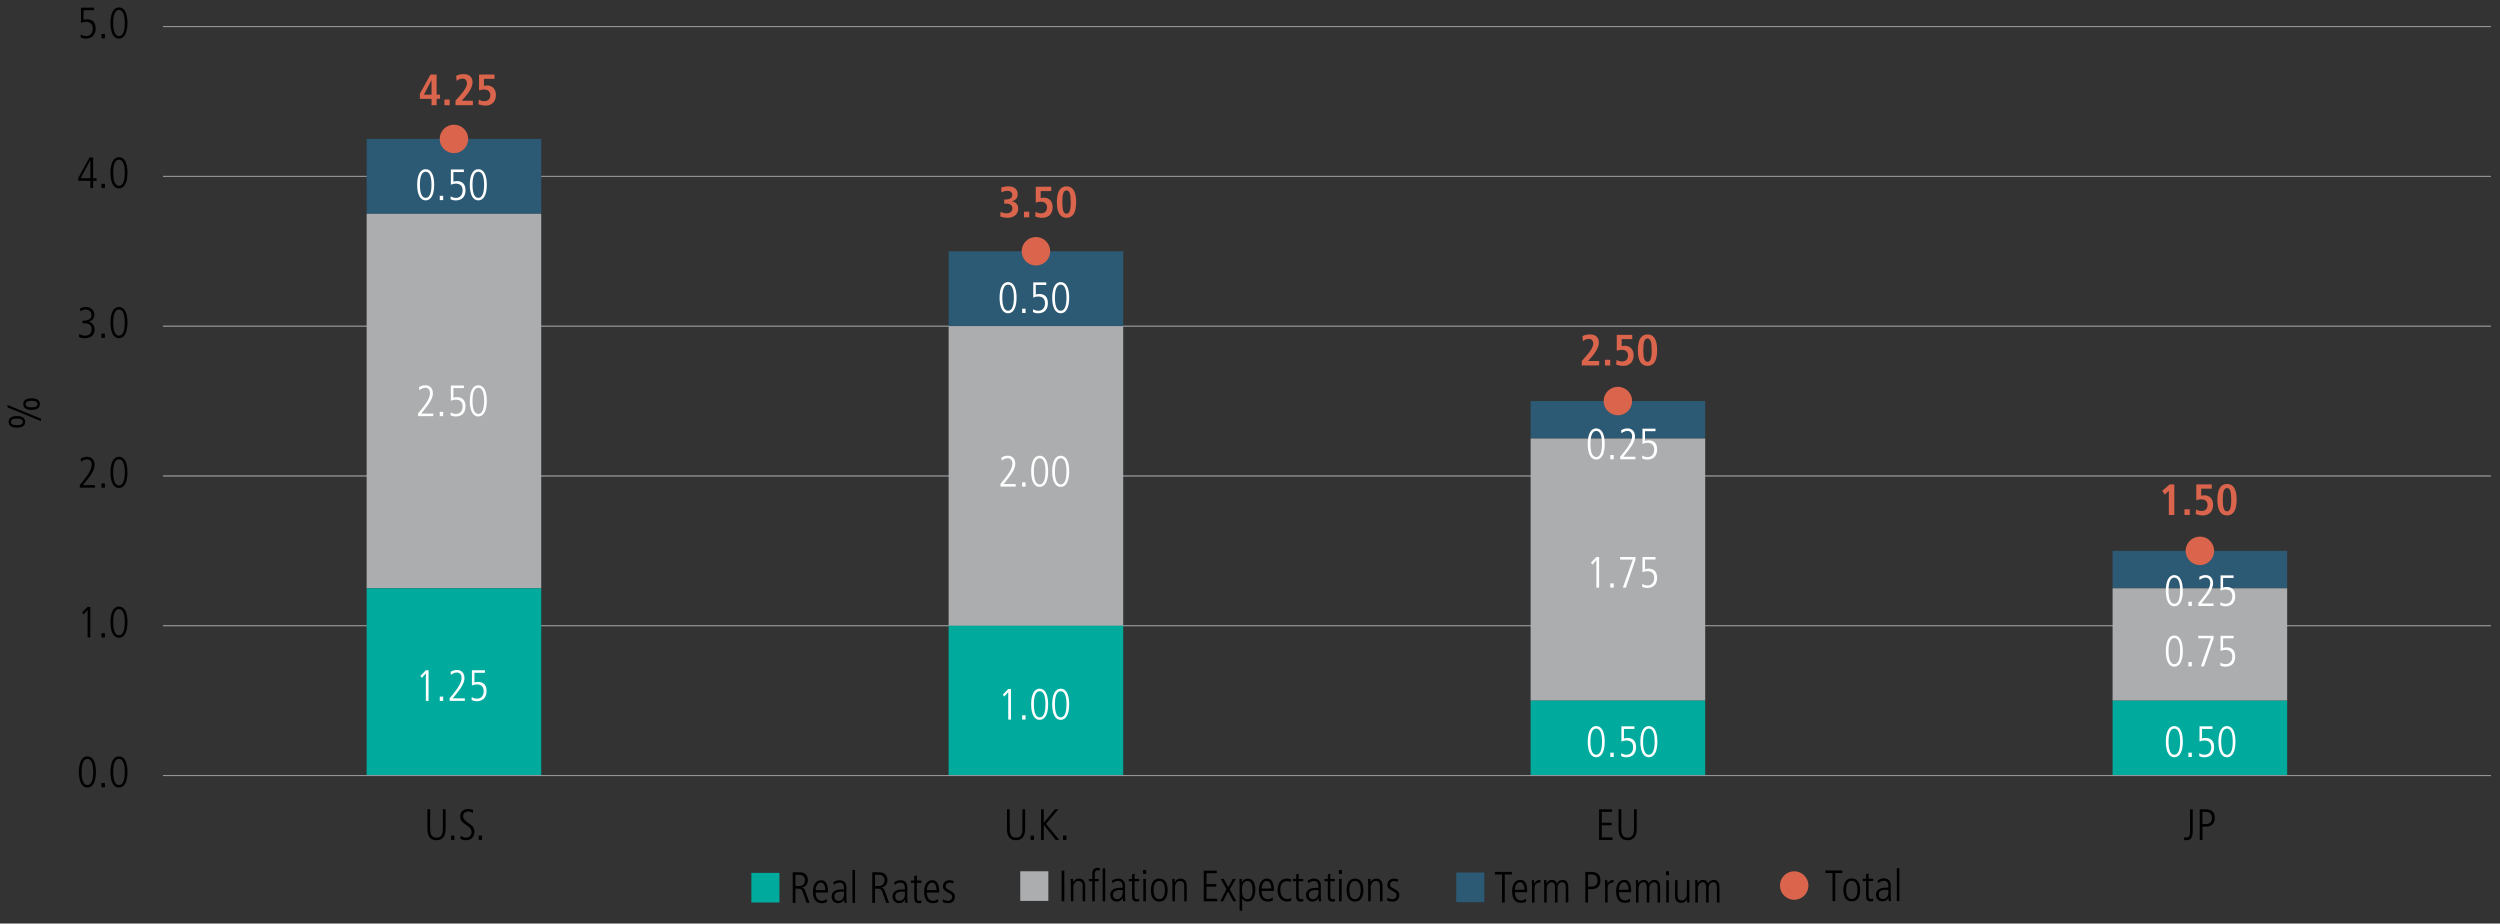 <?xml version="1.0" encoding="utf-8"?>
<!-- Generator: Adobe Illustrator 27.8.0, SVG Export Plug-In . SVG Version: 6.00 Build 0)  -->
<svg version="1.1" id="_x32_" xmlns="http://www.w3.org/2000/svg" xmlns:xlink="http://www.w3.org/1999/xlink" x="0px" y="0px"
	 viewBox="0 0 1140 421.12" style="enable-background:new 0 0 1140 421.12;" xml:space="preserve">
<rect x="0" y="0" width="1140" height="421.12" fill="#333333" stroke="none"/>
<style type="text/css">
	.st0{fill:none;stroke:#808080;stroke-width:0.25;stroke-miterlimit:10;}
	.st1{fill:none;stroke:#939598;stroke-width:0.5;stroke-miterlimit:10;}
	.st2{fill:none;}
	.st3{fill:#2C5973;}
	.st4{fill:#ACADAE;}
	.st5{fill:#00AB9D;}
	.st6{fill:#FFFFFF;}
	.st7{fill:#DA644C;}
</style>
<g>
	<line class="st0" x1="74.31" y1="285.34" x2="1135.84" y2="285.34"/>
	<line class="st0" x1="74.31" y1="217.04" x2="1135.84" y2="217.04"/>
	<line class="st0" x1="74.31" y1="148.73" x2="1135.84" y2="148.73"/>
	<line class="st1" x1="74.31" y1="285.34" x2="1135.84" y2="285.34"/>
	<line class="st1" x1="74.31" y1="217.04" x2="1135.84" y2="217.04"/>
	<line class="st1" x1="74.31" y1="148.73" x2="1135.84" y2="148.73"/>
	<line class="st0" x1="74.31" y1="80.43" x2="1135.84" y2="80.43"/>
	<line class="st1" x1="74.31" y1="80.43" x2="1135.84" y2="80.43"/>
	<g>
		<path d="M18.69,192.01l-15.28-6.26v-1.08l15.28,6.26V192.01z M7.71,195.03c-2.4,0-3.78-0.92-3.78-2.66c0-1.7,1.32-2.66,3.78-2.66
			s3.78,0.96,3.78,2.66C11.49,194.11,10.11,195.03,7.71,195.03z M7.71,190.87c-2,0-2.7,0.56-2.7,1.5c0,0.94,0.68,1.5,2.7,1.5
			c2.08,0,2.7-0.6,2.7-1.5C10.41,191.47,9.79,190.87,7.71,190.87z M14.39,186.93c-2.46,0-3.78-0.96-3.78-2.66
			c0-1.74,1.38-2.66,3.78-2.66c2.4,0,3.78,0.92,3.78,2.66C18.17,185.97,16.85,186.93,14.39,186.93z M14.39,182.76
			c-2.02,0-2.7,0.58-2.7,1.52c0,0.88,0.62,1.48,2.7,1.48c2.06,0,2.7-0.56,2.7-1.5C17.09,183.37,16.47,182.76,14.39,182.76z"/>
	</g>
	<line class="st0" x1="74.31" y1="353.65" x2="1135.84" y2="353.65"/>
	<g>
		<path d="M35.97,352.01c0-4.42,1.38-7.12,3.88-7.12c2.54,0,3.88,2.72,3.88,7.12s-1.38,7.12-3.88,7.12
			C37.35,359.14,35.97,356.42,35.97,352.01z M42.5,352.01c0-3.92-0.9-5.96-2.64-5.96c-1.68,0-2.64,1.98-2.64,5.96
			c0,3.94,0.96,5.96,2.64,5.96C41.56,357.98,42.5,355.96,42.5,352.01z"/>
		<path d="M46.27,359v-1.96h1.56V359H46.27z"/>
		<path d="M50.37,352.01c0-4.42,1.38-7.12,3.88-7.12c2.54,0,3.88,2.72,3.88,7.12s-1.38,7.12-3.88,7.12
			C51.75,359.14,50.37,356.42,50.37,352.01z M56.9,352.01c0-3.92-0.9-5.96-2.64-5.96c-1.68,0-2.64,1.98-2.64,5.96
			c0,3.94,0.96,5.96,2.64,5.96C55.96,357.98,56.9,355.96,56.9,352.01z"/>
	</g>
	<g>
		<path d="M39.94,290.69v-12.56l-1.8,2.08l-0.68-0.92l2.48-2.56h1.24v13.96H39.94z"/>
		<path d="M46.27,290.69v-1.96h1.56v1.96H46.27z"/>
		<path d="M50.37,283.71c0-4.42,1.38-7.12,3.88-7.12c2.54,0,3.88,2.72,3.88,7.12s-1.38,7.12-3.88,7.12
			C51.75,290.83,50.37,288.11,50.37,283.71z M56.9,283.71c0-3.92-0.9-5.96-2.64-5.96c-1.68,0-2.64,1.98-2.64,5.96
			c0,3.94,0.96,5.96,2.64,5.96C55.96,289.67,56.9,287.65,56.9,283.71z"/>
	</g>
	<g>
		<path d="M36.39,222.39v-1.22l2.16-2.68c1.98-2.46,3.26-4.76,3.26-6.54c0-1.6-0.76-2.5-2.18-2.5c-0.86,0-1.92,0.48-2.66,1.1
			l-0.18-1.38c0.96-0.62,1.92-0.88,2.94-0.88c2.1,0,3.4,1.5,3.4,3.66c0,1.76-0.86,3.72-3.58,7.1l-1.76,2.18h5.52v1.16H36.39z"/>
		<path d="M46.27,222.39v-1.96h1.56v1.96H46.27z"/>
		<path d="M50.37,215.4c0-4.42,1.38-7.12,3.88-7.12c2.54,0,3.88,2.72,3.88,7.12s-1.38,7.12-3.88,7.12
			C51.75,222.52,50.37,219.8,50.37,215.4z M56.9,215.4c0-3.92-0.9-5.96-2.64-5.96c-1.68,0-2.64,1.98-2.64,5.96
			c0,3.94,0.96,5.96,2.64,5.96C55.96,221.36,56.9,219.34,56.9,215.4z"/>
	</g>
	<g>
		<path d="M36.13,152.3c0.62,0.38,1.82,0.76,2.62,0.76c1.84,0,3.06-1.1,3.06-3c0-1.66-1.24-2.64-3.18-2.64h-1.06v-1.16
			c2.96,0,4.14-0.9,4.14-2.6c0-1.42-0.94-2.52-2.78-2.52c-0.78,0-1.56,0.28-2.3,0.82l-0.1-1.32c0.48-0.32,1.78-0.66,2.58-0.66
			c2.42,0,3.92,1.54,3.92,3.56c0,1.52-0.8,2.62-2.5,3.12v0.04c1.46,0.28,2.6,1.7,2.6,3.52c0,2.56-1.58,4-4.52,4
			c-0.98,0-1.76-0.14-2.58-0.56L36.13,152.3z"/>
		<path d="M46.27,154.08v-1.96h1.56v1.96H46.27z"/>
		<path d="M50.37,147.1c0-4.42,1.38-7.12,3.88-7.12c2.54,0,3.88,2.72,3.88,7.12s-1.38,7.12-3.88,7.12
			C51.75,154.22,50.37,151.5,50.37,147.1z M56.9,147.1c0-3.92-0.9-5.96-2.64-5.96c-1.68,0-2.64,1.98-2.64,5.96
			c0,3.94,0.96,5.96,2.64,5.96C55.96,153.06,56.9,151.04,56.9,147.1z"/>
	</g>
	<g>
		<path d="M41.22,85.77v-3.34h-5.54v-1.26l5.14-9.36h1.64v9.46h1.58v1.16h-1.58v3.34H41.22z M41.22,73.05h-0.04l-4.42,8.22h4.46
			V73.05z"/>
		<path d="M46.27,85.77v-1.96h1.56v1.96H46.27z"/>
		<path d="M50.37,78.79c0-4.42,1.38-7.12,3.88-7.12c2.54,0,3.88,2.72,3.88,7.12s-1.38,7.12-3.88,7.12
			C51.75,85.91,50.37,83.19,50.37,78.79z M56.9,78.79c0-3.92-0.9-5.96-2.64-5.96c-1.68,0-2.64,1.98-2.64,5.96
			c0,3.94,0.96,5.96,2.64,5.96C55.96,84.75,56.9,82.73,56.9,78.79z"/>
	</g>
	<g>
		<path d="M36.85,15.73c0.74,0.48,1.6,0.72,2.4,0.72c1.9,0,3.04-1.34,3.04-3.42c0-1.9-1.04-3.08-3.04-3.08
			c-0.82,0-1.44,0.12-2.32,0.5V3.5h5.94v1.16h-4.78v4.4c0.38-0.14,0.98-0.28,1.54-0.28c2.62,0,3.98,1.46,3.98,4.24
			c0,2.82-1.62,4.58-4.42,4.58c-0.86,0-1.48-0.12-2.4-0.54L36.85,15.73z"/>
		<path d="M46.27,17.47v-1.96h1.56v1.96H46.27z"/>
		<path d="M50.37,10.49c0-4.42,1.38-7.12,3.88-7.12c2.54,0,3.88,2.72,3.88,7.12s-1.38,7.12-3.88,7.12
			C51.75,17.61,50.37,14.89,50.37,10.49z M56.9,10.49c0-3.92-0.9-5.96-2.64-5.96c-1.68,0-2.64,1.98-2.64,5.96
			c0,3.94,0.96,5.96,2.64,5.96C55.96,16.45,56.9,14.43,56.9,10.49z"/>
	</g>
	<line class="st0" x1="74.31" y1="353.65" x2="1135.84" y2="353.65"/>
	<line class="st0" x1="74.31" y1="12.12" x2="1135.84" y2="12.12"/>
	<rect x="664.04" y="397.87" class="st3" width="12.8" height="13.51"/>
	<rect x="167.19" y="63.35" class="st3" width="79.61" height="34.15"/>
	<rect x="432.57" y="114.58" class="st3" width="79.61" height="34.15"/>
	<rect x="697.96" y="182.88" class="st3" width="79.61" height="17.08"/>
	<rect x="963.34" y="251.19" class="st3" width="79.61" height="17.08"/>
	<rect x="465.24" y="397.3" class="st4" width="12.8" height="13.51"/>
	<rect x="167.19" y="97.5" class="st4" width="79.61" height="170.76"/>
	<rect x="432.57" y="148.73" class="st4" width="79.61" height="136.61"/>
	<rect x="697.96" y="199.96" class="st4" width="79.61" height="119.54"/>
	<rect x="963.34" y="268.27" class="st4" width="79.61" height="51.23"/>
	<rect x="342.62" y="398.03" class="st5" width="12.8" height="13.51"/>
	<rect x="167.19" y="268.27" class="st5" width="79.61" height="85.38"/>
	<rect x="432.57" y="285.34" class="st5" width="79.61" height="68.31"/>
	<rect x="697.96" y="319.5" class="st5" width="79.61" height="34.15"/>
	<rect x="963.34" y="319.5" class="st5" width="79.61" height="34.15"/>
	<g>
		<path d="M684.93,411.55v-12.8h-3.24v-1.16h7.72v1.16h-3.24v12.8H684.93z"/>
		<path d="M695.91,411.11c-0.74,0.42-1.5,0.58-2.38,0.58c-2.56,0-4-1.76-4-5.26c0-3.68,1.8-5.22,3.62-5.22
			c2.94,0,3.26,3.06,3.26,5.62h-5.64c0,2.46,1.06,3.78,2.88,3.78c0.66,0,1.64-0.34,2.2-0.84L695.91,411.11z M695.17,405.75
			c0-2.16-0.8-3.46-2.08-3.46c-1.32,0-2.28,1.6-2.32,3.46H695.17z"/>
		<path d="M698.59,411.55v-7.24c0-0.34-0.04-1.34-0.08-2.96h1.08l0.08,1.62h0.04c0.56-1.14,1.32-1.76,2.66-1.76h0.06v1.24
			c-1.9,0-2.68,0.9-2.68,2.6v6.5H698.59z"/>
		<path d="M713.99,411.55v-6.96c0-1.66-0.64-2.3-1.62-2.3c-1.38,0-2.14,1.16-2.14,2.68v6.58h-1.16v-7.16c0-1.22-0.56-2.1-1.54-2.1
			c-1.3,0-2.22,1.32-2.22,2.92v6.34h-1.16v-7.04c0.02-0.88-0.08-2.5-0.08-3.16h1.08c0.04,0.28,0.06,0.94,0.08,1.5h0.04
			c0.46-1.04,1.32-1.64,2.38-1.64c1.12,0,1.88,0.46,2.32,1.64c0.7-1.12,1.52-1.64,2.54-1.64c1.74,0,2.64,1.3,2.64,3.24v7.1H713.99z"
			/>
		<path d="M722.91,411.55v-13.96h2.64c2.58,0,4.24,1.14,4.24,3.94c0,2.8-1.86,3.94-3.92,3.94h-1.72v6.08H722.91z M725.41,404.31
			c1.94,0,3.06-0.7,3.06-2.82c0-2.64-1.84-2.74-3.24-2.74h-1.08v5.56H725.41z"/>
		<path d="M731.93,411.55v-7.24c0-0.34-0.04-1.34-0.08-2.96h1.08l0.08,1.62h0.04c0.56-1.14,1.32-1.76,2.66-1.76h0.06v1.24
			c-1.9,0-2.68,0.9-2.68,2.6v6.5H731.93z"/>
		<path d="M743.33,411.11c-0.74,0.42-1.5,0.58-2.38,0.58c-2.56,0-4-1.76-4-5.26c0-3.68,1.8-5.22,3.62-5.22
			c2.94,0,3.26,3.06,3.26,5.62h-5.64c0,2.46,1.06,3.78,2.88,3.78c0.66,0,1.64-0.34,2.2-0.84L743.33,411.11z M742.59,405.75
			c0-2.16-0.8-3.46-2.08-3.46c-1.32,0-2.28,1.6-2.32,3.46H742.59z"/>
		<path d="M755.85,411.55v-6.96c0-1.66-0.64-2.3-1.62-2.3c-1.38,0-2.14,1.16-2.14,2.68v6.58h-1.16v-7.16c0-1.22-0.56-2.1-1.54-2.1
			c-1.3,0-2.22,1.32-2.22,2.92v6.34h-1.16v-7.04c0.02-0.88-0.08-2.5-0.08-3.16h1.08c0.04,0.28,0.06,0.94,0.08,1.5h0.04
			c0.46-1.04,1.32-1.64,2.38-1.64c1.12,0,1.88,0.46,2.32,1.64c0.7-1.12,1.52-1.64,2.54-1.64c1.74,0,2.64,1.3,2.64,3.24v7.1H755.85z"
			/>
		<path d="M759.71,399.09v-1.8h1.4v1.8H759.71z M759.83,411.55v-10.2h1.16v10.2H759.83z"/>
		<path d="M769.35,411.55c-0.06-0.54-0.08-1.02-0.08-1.5h-0.04c-0.34,0.94-1.38,1.64-2.6,1.64c-1.86,0-2.82-1.2-2.82-3.14v-7.2h1.16
			v6.96c0,1.6,0.64,2.3,1.9,2.3c1.44,0,2.32-1.4,2.32-2.84v-6.42h1.16v7.24c0,0.34,0.04,1.56,0.08,2.96H769.35z"/>
		<path d="M782.91,411.55v-6.96c0-1.66-0.64-2.3-1.62-2.3c-1.38,0-2.14,1.16-2.14,2.68v6.58h-1.16v-7.16c0-1.22-0.56-2.1-1.54-2.1
			c-1.3,0-2.22,1.32-2.22,2.92v6.34h-1.16v-7.04c0.02-0.88-0.08-2.5-0.08-3.16h1.08c0.04,0.28,0.06,0.94,0.08,1.5h0.04
			c0.46-1.04,1.32-1.64,2.38-1.64c1.12,0,1.88,0.46,2.32,1.64c0.7-1.12,1.52-1.64,2.54-1.64c1.74,0,2.64,1.3,2.64,3.24v7.1H782.91z"
			/>
	</g>
	<g>
		<path d="M484.1,410.98v-13.96h1.24v13.96H484.1z"/>
		<path d="M493.68,410.98v-6.96c0-0.74-0.08-2.3-1.9-2.3c-1.42,0-2.32,1.38-2.32,2.86v6.4h-1.16v-7.06c0-0.94-0.08-2.58-0.08-3.14
			h1.08c0.04,0.34,0.06,0.92,0.08,1.5h0.04c0.56-1.1,1.46-1.64,2.6-1.64c2.84,0,2.82,2.88,2.82,3.44v6.9H493.68z"/>
		<path d="M498.08,410.98v-9.12h-1.58v-1.08h1.58v-2.26c0-1.9,0.8-2.78,2.5-2.78c0.22,0,0.5,0,0.88,0.1v1.16
			c-0.3-0.12-0.58-0.18-0.92-0.18c-0.88,0-1.3,0.6-1.3,1.5v2.46h1.8v1.08h-1.8v9.12H498.08z M502.82,410.98v-15h1.16v15H502.82z"/>
		<path d="M512.1,410.98l-0.08-1.46h-0.04c-0.7,1.12-1.56,1.6-2.84,1.6c-1.6,0-2.86-1.3-2.86-2.98c0-3.2,3.42-3.3,4.92-3.3h0.74
			v-0.24c0-2.16-0.7-2.88-2.12-2.88c-0.86,0-1.76,0.4-2.56,1.04l-0.18-1.22c1.28-0.74,1.98-0.9,2.8-0.9c2.02,0,3.14,1.12,3.14,3.3
			v4.9c0,0.34,0.02,0.88,0.12,2.14H512.1z M511.94,405.84c-2.5,0-4.42,0.04-4.42,2.3c0,1.04,0.78,1.9,1.88,1.9
			c1.46,0,2.54-1.08,2.54-2.92V405.84z"/>
		<path d="M519.46,410.98c-0.32,0.1-0.76,0.14-1.32,0.14c-1.28,0-1.92-0.84-1.92-2.28v-6.98h-1.52v-1.08h1.52v-2.04l1.16-0.36v2.4
			h2.08v1.08h-2.08v6.7c0,1.02,0.32,1.48,1.12,1.48c0.4,0,0.62-0.04,0.96-0.22V410.98z"/>
		<path d="M521.24,398.51v-1.8h1.4v1.8H521.24z M521.36,410.98v-10.2h1.16v10.2H521.36z"/>
		<path d="M524.8,405.87c0-3.26,1.32-5.24,3.82-5.24s3.82,1.98,3.82,5.24c0,3.34-1.34,5.24-3.82,5.24S524.8,409.22,524.8,405.87z
			 M531.2,405.87c0-2.74-0.92-4.16-2.6-4.16c-1.62,0-2.56,1.38-2.56,4.16c0,2.8,0.92,4.16,2.58,4.16
			C530.3,410.04,531.2,408.62,531.2,405.87z"/>
		<path d="M540,410.98v-6.96c0-0.74-0.08-2.3-1.9-2.3c-1.42,0-2.32,1.38-2.32,2.86v6.4h-1.16v-7.06c0-0.94-0.08-2.58-0.08-3.14h1.08
			c0.04,0.34,0.06,0.92,0.08,1.5h0.04c0.56-1.1,1.46-1.64,2.6-1.64c2.84,0,2.82,2.88,2.82,3.44v6.9H540z"/>
		<path d="M548.92,410.98v-13.96h5.92v1.16h-4.68v4.96h4.46v1.16h-4.46v5.52h4.9v1.16H548.92z"/>
		<path d="M562.36,410.98L560,406.5l-2.26,4.48h-1.32l2.88-5.5l-2.64-4.7h1.4l2.02,3.8l2.1-3.8h1.32l-2.76,4.78l3.02,5.42H562.36z"
			/>
		<path d="M565.26,415.3v-11.52c0-0.62,0-1.14-0.08-3h1.08v1.5h0.04c0.7-1.06,1.5-1.64,2.68-1.64c3.36,0,3.44,4.28,3.44,4.92
			c0,2.98-0.98,5.56-3.38,5.56c-1.22,0-2.08-0.52-2.58-1.42h-0.04v5.6H565.26z M571.18,405.89c0-2.82-0.82-4.18-2.34-4.18
			c-1.58,0-2.5,1.32-2.5,4.06c0,3.3,0.96,4.26,2.5,4.26C570.42,410.04,571.18,408.55,571.18,405.89z"/>
		<path d="M580.44,410.54c-0.74,0.42-1.5,0.58-2.38,0.58c-2.56,0-4-1.76-4-5.26c0-3.68,1.8-5.22,3.62-5.22
			c2.94,0,3.26,3.06,3.26,5.62h-5.64c0,2.46,1.06,3.78,2.88,3.78c0.66,0,1.64-0.34,2.2-0.84L580.44,410.54z M579.7,405.18
			c0-2.16-0.8-3.46-2.08-3.46c-1.32,0-2.28,1.6-2.32,3.46H579.7z"/>
		<path d="M588.8,410.74c-0.5,0.22-1.26,0.38-1.98,0.38c-2.42,0-4.24-1.98-4.24-5.2c0-3.36,1.56-5.28,4.22-5.28
			c0.78,0,1.34,0.14,1.9,0.36l-0.06,1.32c-0.4-0.34-1.18-0.52-1.84-0.52c-1.78,0-2.98,1.32-2.98,3.78c0,2.9,1.32,4.38,3.16,4.38
			c0.62,0,1.4-0.2,1.72-0.54L588.8,410.74z"/>
		<path d="M594.28,410.98c-0.32,0.1-0.76,0.14-1.32,0.14c-1.28,0-1.92-0.84-1.92-2.28v-6.98h-1.52v-1.08h1.52v-2.04l1.16-0.36v2.4
			h2.08v1.08h-2.08v6.7c0,1.02,0.32,1.48,1.12,1.48c0.4,0,0.62-0.04,0.96-0.22V410.98z"/>
		<path d="M601.36,410.98l-0.08-1.46h-0.04c-0.7,1.12-1.56,1.6-2.84,1.6c-1.6,0-2.86-1.3-2.86-2.98c0-3.2,3.42-3.3,4.92-3.3h0.74
			v-0.24c0-2.16-0.7-2.88-2.12-2.88c-0.86,0-1.76,0.4-2.56,1.04l-0.18-1.22c1.28-0.74,1.98-0.9,2.8-0.9c2.02,0,3.14,1.12,3.14,3.3
			v4.9c0,0.34,0.02,0.88,0.12,2.14H601.36z M601.2,405.84c-2.5,0-4.42,0.04-4.42,2.3c0,1.04,0.78,1.9,1.88,1.9
			c1.46,0,2.54-1.08,2.54-2.92V405.84z"/>
		<path d="M608.72,410.98c-0.32,0.1-0.76,0.14-1.32,0.14c-1.28,0-1.92-0.84-1.92-2.28v-6.98h-1.52v-1.08h1.52v-2.04l1.16-0.36v2.4
			h2.08v1.08h-2.08v6.7c0,1.02,0.32,1.48,1.12,1.48c0.4,0,0.62-0.04,0.96-0.22V410.98z"/>
		<path d="M610.5,398.51v-1.8h1.4v1.8H610.5z M610.62,410.98v-10.2h1.16v10.2H610.62z"/>
		<path d="M614.06,405.87c0-3.26,1.32-5.24,3.82-5.24c2.5,0,3.82,1.98,3.82,5.24c0,3.34-1.34,5.24-3.82,5.24
			S614.06,409.22,614.06,405.87z M620.46,405.87c0-2.74-0.92-4.16-2.6-4.16c-1.62,0-2.56,1.38-2.56,4.16c0,2.8,0.92,4.16,2.58,4.16
			C619.56,410.04,620.46,408.62,620.46,405.87z"/>
		<path d="M629.26,410.98v-6.96c0-0.74-0.08-2.3-1.9-2.3c-1.42,0-2.32,1.38-2.32,2.86v6.4h-1.16v-7.06c0-0.94-0.08-2.58-0.08-3.14
			h1.08c0.04,0.34,0.06,0.92,0.08,1.5H625c0.56-1.1,1.46-1.64,2.6-1.64c2.84,0,2.82,2.88,2.82,3.44v6.9H629.26z"/>
		<path d="M632.66,409.34c0.62,0.4,1.58,0.7,2.32,0.7c1.04,0,1.88-0.76,1.88-1.76c0-0.86-0.36-1.26-1.96-2.06
			c-1.62-0.8-2.26-1.4-2.26-2.76c0-1.8,1.46-2.82,3-2.82c0.48,0,1.12,0.08,1.88,0.3l-0.16,1.2c-0.56-0.22-1.08-0.42-1.74-0.42
			c-1.04,0-1.74,0.74-1.74,1.64c0,0.8,0.28,1.1,1.4,1.7c1.7,0.92,2.82,1.4,2.82,3.1c0,1.82-1.26,2.96-3.04,2.96
			c-0.9,0-1.68-0.14-2.56-0.48L632.66,409.34z"/>
	</g>
	<g>
		<path d="M367.84,411.72l-1.7-4.78c-0.46-1.28-0.84-1.72-1.84-1.72h-1.58v6.5h-1.24v-13.96h3.3c2.16,0,3.6,1.38,3.6,3.56
			c0,1.86-0.98,3.04-2.74,3.38v0.04c0.8,0.16,1.22,0.64,1.42,1.2l2.1,5.78H367.84z M364.48,404.05c1.66,0,2.58-1.16,2.58-2.7
			c0-1.6-0.96-2.44-2.66-2.44h-1.68v5.14H364.48z"/>
		<path d="M377.08,411.27c-0.74,0.42-1.5,0.58-2.38,0.58c-2.56,0-4-1.76-4-5.26c0-3.68,1.8-5.22,3.62-5.22
			c2.94,0,3.26,3.06,3.26,5.62h-5.64c0,2.46,1.06,3.78,2.88,3.78c0.66,0,1.64-0.34,2.2-0.84L377.08,411.27z M376.34,405.91
			c0-2.16-0.8-3.46-2.08-3.46c-1.32,0-2.28,1.6-2.32,3.46H376.34z"/>
		<path d="M385.04,411.72l-0.08-1.46h-0.04c-0.7,1.12-1.56,1.6-2.84,1.6c-1.6,0-2.86-1.3-2.86-2.98c0-3.2,3.42-3.3,4.92-3.3h0.74
			v-0.24c0-2.16-0.7-2.88-2.12-2.88c-0.86,0-1.76,0.4-2.56,1.04l-0.18-1.22c1.28-0.74,1.98-0.9,2.8-0.9c2.02,0,3.14,1.12,3.14,3.3
			v4.9c0,0.34,0.02,0.88,0.12,2.14H385.04z M384.88,406.57c-2.5,0-4.42,0.04-4.42,2.3c0,1.04,0.78,1.9,1.88,1.9
			c1.46,0,2.54-1.08,2.54-2.92V406.57z"/>
		<path d="M388.74,411.72v-15h1.16v15H388.74z"/>
		<path d="M404.12,411.72l-1.7-4.78c-0.46-1.28-0.84-1.72-1.84-1.72H399v6.5h-1.24v-13.96h3.3c2.16,0,3.6,1.38,3.6,3.56
			c0,1.86-0.98,3.04-2.74,3.38v0.04c0.8,0.16,1.22,0.64,1.42,1.2l2.1,5.78H404.12z M400.76,404.05c1.66,0,2.58-1.16,2.58-2.7
			c0-1.6-0.96-2.44-2.66-2.44H399v5.14H400.76z"/>
		<path d="M412.8,411.72l-0.08-1.46h-0.04c-0.7,1.12-1.56,1.6-2.84,1.6c-1.6,0-2.86-1.3-2.86-2.98c0-3.2,3.42-3.3,4.92-3.3h0.74
			v-0.24c0-2.16-0.7-2.88-2.12-2.88c-0.86,0-1.76,0.4-2.56,1.04l-0.18-1.22c1.28-0.74,1.98-0.9,2.8-0.9c2.02,0,3.14,1.12,3.14,3.3
			v4.9c0,0.34,0.02,0.88,0.12,2.14H412.8z M412.64,406.57c-2.5,0-4.42,0.04-4.42,2.3c0,1.04,0.78,1.9,1.88,1.9
			c1.46,0,2.54-1.08,2.54-2.92V406.57z"/>
		<path d="M420.16,411.72c-0.32,0.1-0.76,0.14-1.32,0.14c-1.28,0-1.92-0.84-1.92-2.28v-6.98h-1.52v-1.08h1.52v-2.04l1.16-0.36v2.4
			h2.08v1.08h-2.08v6.7c0,1.02,0.32,1.48,1.12,1.48c0.4,0,0.62-0.04,0.96-0.22V411.72z"/>
		<path d="M427.8,411.27c-0.74,0.42-1.5,0.58-2.38,0.58c-2.56,0-4-1.76-4-5.26c0-3.68,1.8-5.22,3.62-5.22
			c2.94,0,3.26,3.06,3.26,5.62h-5.64c0,2.46,1.06,3.78,2.88,3.78c0.66,0,1.64-0.34,2.2-0.84L427.8,411.27z M427.06,405.91
			c0-2.16-0.8-3.46-2.08-3.46c-1.32,0-2.28,1.6-2.32,3.46H427.06z"/>
		<path d="M430,410.07c0.62,0.4,1.58,0.7,2.32,0.7c1.04,0,1.88-0.76,1.88-1.76c0-0.86-0.36-1.26-1.96-2.06
			c-1.62-0.8-2.26-1.4-2.26-2.76c0-1.8,1.46-2.82,3-2.82c0.48,0,1.12,0.08,1.88,0.3l-0.16,1.2c-0.56-0.22-1.08-0.42-1.74-0.42
			c-1.04,0-1.74,0.74-1.74,1.64c0,0.8,0.28,1.1,1.4,1.7c1.7,0.92,2.82,1.4,2.82,3.1c0,1.82-1.26,2.96-3.04,2.96
			c-0.9,0-1.68-0.14-2.56-0.48L430,410.07z"/>
	</g>
	<g>
		<path d="M995.98,381.68c0.44,0.18,0.56,0.22,0.94,0.22c1.16,0,1.72-0.56,1.72-2.66v-10.2h1.24v10.22c0,2.88-1.02,3.88-2.92,3.88
			c-0.38,0-0.66-0.06-0.98-0.14V381.68z"/>
		<path d="M1003.08,383v-13.96h2.64c2.58,0,4.24,1.14,4.24,3.94c0,2.8-1.86,3.94-3.92,3.94h-1.72V383H1003.08z M1005.58,375.76
			c1.94,0,3.06-0.7,3.06-2.82c0-2.64-1.84-2.74-3.24-2.74h-1.08v5.56H1005.58z"/>
	</g>
	<g>
		<path d="M729.19,383v-13.96h5.92v1.16h-4.68v4.96h4.46v1.16h-4.46v5.52h4.9V383H729.19z"/>
		<path d="M745.11,369.04h1.24v8.94c0,3.3-1.4,5.16-4.14,5.16c-2.8,0-4.14-1.72-4.14-5.16v-8.94h1.24v8.92c0,2.8,0.92,4.02,2.9,4.02
			s2.9-1.22,2.9-4.02V369.04z"/>
	</g>
	<g>
		<path d="M466.22,369.04h1.24v8.94c0,3.3-1.4,5.16-4.14,5.16c-2.8,0-4.14-1.72-4.14-5.16v-8.94h1.24v8.92c0,2.8,0.92,4.02,2.9,4.02
			s2.9-1.22,2.9-4.02V369.04z"/>
		<path d="M469.94,383v-1.96h1.56V383H469.94z"/>
		<path d="M481.38,383l-5.38-6.84h-0.04V383h-1.24v-13.96h1.24v6.12H476l5.04-6.12h1.52l-5.58,6.64l6.04,7.32H481.38z"/>
		<path d="M484.74,383v-1.96h1.56V383H484.74z"/>
	</g>
	<g>
		<path d="M201.95,369.04h1.24v8.94c0,3.3-1.4,5.16-4.14,5.16c-2.8,0-4.14-1.72-4.14-5.16v-8.94h1.24v8.92c0,2.8,0.92,4.02,2.9,4.02
			s2.9-1.22,2.9-4.02V369.04z"/>
		<path d="M205.67,383v-1.96h1.56V383H205.67z"/>
		<path d="M210.05,381.04c0.72,0.64,1.66,0.94,2.46,0.94c1.68,0,2.52-1.24,2.52-2.52c0-1.26-0.56-2.02-2.04-3
			c-2.54-1.66-3.12-2.42-3.12-4.18c0-2.18,1.52-3.38,3.66-3.38c0.64,0,1.36,0.12,2.18,0.44l-0.06,1.4c-0.88-0.56-1.5-0.68-2.22-0.68
			c-1.18,0-2.24,0.74-2.24,2.04c0,1.6,1.18,2.24,1.92,2.8c2.52,1.86,3.24,2.46,3.24,4.38c0,2.26-1.56,3.86-3.74,3.86
			c-0.96,0-2.02-0.26-2.64-0.66L210.05,381.04z"/>
		<path d="M218.25,383v-1.96h1.56V383H218.25z"/>
	</g>
	<g>
		<g>
			<path class="st6" d="M194.19,319.61v-12.56l-1.8,2.08l-0.68-0.92l2.48-2.56h1.24v13.96H194.19z"/>
			<path class="st6" d="M200.53,319.61v-1.96h1.56v1.96H200.53z"/>
			<path class="st6" d="M205.05,319.61v-1.22l2.16-2.68c1.98-2.46,3.26-4.76,3.26-6.54c0-1.6-0.76-2.5-2.18-2.5
				c-0.86,0-1.92,0.48-2.66,1.1l-0.18-1.38c0.96-0.62,1.92-0.88,2.94-0.88c2.1,0,3.4,1.5,3.4,3.66c0,1.76-0.86,3.72-3.58,7.1
				l-1.76,2.18h5.52v1.16H205.05z"/>
			<path class="st6" d="M215.11,317.87c0.74,0.48,1.6,0.72,2.4,0.72c1.9,0,3.04-1.34,3.04-3.42c0-1.9-1.04-3.08-3.04-3.08
				c-0.82,0-1.44,0.12-2.32,0.5v-6.94h5.94v1.16h-4.78v4.4c0.38-0.14,0.98-0.28,1.54-0.28c2.62,0,3.98,1.46,3.98,4.24
				c0,2.82-1.62,4.58-4.42,4.58c-0.86,0-1.48-0.12-2.4-0.54L215.11,317.87z"/>
		</g>
	</g>
	<g>
		<g>
			<path class="st6" d="M459.76,328.13v-12.56l-1.8,2.08l-0.68-0.92l2.48-2.56H461v13.96H459.76z"/>
			<path class="st6" d="M466.1,328.13v-1.96h1.56v1.96H466.1z"/>
			<path class="st6" d="M470.2,321.15c0-4.42,1.38-7.12,3.88-7.12c2.54,0,3.88,2.72,3.88,7.12s-1.38,7.12-3.88,7.12
				C471.58,328.27,470.2,325.55,470.2,321.15z M476.73,321.15c0-3.92-0.9-5.96-2.64-5.96c-1.68,0-2.64,1.98-2.64,5.96
				c0,3.94,0.96,5.96,2.64,5.96C475.79,327.11,476.73,325.09,476.73,321.15z"/>
			<path class="st6" d="M479.8,321.15c0-4.42,1.38-7.12,3.88-7.12c2.54,0,3.88,2.72,3.88,7.12s-1.38,7.12-3.88,7.12
				C481.18,328.27,479.8,325.55,479.8,321.15z M486.32,321.15c0-3.92-0.9-5.96-2.64-5.96c-1.68,0-2.64,1.98-2.64,5.96
				c0,3.94,0.96,5.96,2.64,5.96C485.38,327.11,486.32,325.09,486.32,321.15z"/>
		</g>
	</g>
	<g>
		<g>
			<path class="st6" d="M724,338.2c0-4.42,1.38-7.12,3.88-7.12c2.54,0,3.88,2.72,3.88,7.12s-1.38,7.12-3.88,7.12
				C725.38,345.32,724,342.6,724,338.2z M730.52,338.2c0-3.92-0.9-5.96-2.64-5.96c-1.68,0-2.64,1.98-2.64,5.96
				c0,3.94,0.96,5.96,2.64,5.96C729.58,344.16,730.52,342.14,730.52,338.2z"/>
			<path class="st6" d="M734.3,345.18v-1.96h1.56v1.96H734.3z"/>
			<path class="st6" d="M739.28,343.44c0.74,0.48,1.6,0.72,2.4,0.72c1.9,0,3.04-1.34,3.04-3.42c0-1.9-1.04-3.08-3.04-3.08
				c-0.82,0-1.44,0.12-2.32,0.5v-6.94h5.94v1.16h-4.78v4.4c0.38-0.14,0.98-0.28,1.54-0.28c2.62,0,3.98,1.46,3.98,4.24
				c0,2.82-1.62,4.58-4.42,4.58c-0.86,0-1.48-0.12-2.4-0.54L739.28,343.44z"/>
			<path class="st6" d="M748,338.2c0-4.42,1.38-7.12,3.88-7.12c2.54,0,3.88,2.72,3.88,7.12s-1.38,7.12-3.88,7.12
				C749.38,345.32,748,342.6,748,338.2z M754.52,338.2c0-3.92-0.9-5.96-2.64-5.96c-1.68,0-2.64,1.98-2.64,5.96
				c0,3.94,0.96,5.96,2.64,5.96C753.58,344.16,754.52,342.14,754.52,338.2z"/>
		</g>
	</g>
	<g>
		<g>
			<path class="st6" d="M987.61,338.2c0-4.42,1.38-7.12,3.88-7.12c2.54,0,3.88,2.72,3.88,7.12s-1.38,7.12-3.88,7.12
				C988.99,345.32,987.61,342.6,987.61,338.2z M994.13,338.2c0-3.92-0.9-5.96-2.64-5.96c-1.68,0-2.64,1.98-2.64,5.96
				c0,3.94,0.96,5.96,2.64,5.96C993.19,344.16,994.13,342.14,994.13,338.2z"/>
			<path class="st6" d="M997.91,345.18v-1.96h1.56v1.96H997.91z"/>
			<path class="st6" d="M1002.89,343.44c0.74,0.48,1.6,0.72,2.4,0.72c1.9,0,3.04-1.34,3.04-3.42c0-1.9-1.04-3.08-3.04-3.08
				c-0.82,0-1.44,0.12-2.32,0.5v-6.94h5.94v1.16h-4.78v4.4c0.38-0.14,0.98-0.28,1.54-0.28c2.62,0,3.98,1.46,3.98,4.24
				c0,2.82-1.62,4.58-4.42,4.58c-0.86,0-1.48-0.12-2.4-0.54L1002.89,343.44z"/>
			<path class="st6" d="M1011.61,338.2c0-4.42,1.38-7.12,3.88-7.12c2.54,0,3.88,2.72,3.88,7.12s-1.38,7.12-3.88,7.12
				C1012.99,345.32,1011.61,342.6,1011.61,338.2z M1018.13,338.2c0-3.92-0.9-5.96-2.64-5.96c-1.68,0-2.64,1.98-2.64,5.96
				c0,3.94,0.96,5.96,2.64,5.96C1017.19,344.16,1018.13,342.14,1018.13,338.2z"/>
		</g>
	</g>
	<g>
		<g>
			<path class="st6" d="M987.61,296.89c0-4.42,1.38-7.12,3.88-7.12c2.54,0,3.88,2.72,3.88,7.12s-1.38,7.12-3.88,7.12
				C988.99,304.01,987.61,301.29,987.61,296.89z M994.13,296.89c0-3.92-0.9-5.96-2.64-5.96c-1.68,0-2.64,1.98-2.64,5.96
				c0,3.94,0.96,5.96,2.64,5.96C993.19,302.85,994.13,300.83,994.13,296.89z"/>
			<path class="st6" d="M997.91,303.87v-1.96h1.56v1.96H997.91z"/>
			<path class="st6" d="M1003.61,303.87l4.54-12.8h-5.76v-1.16h7v1.22l-4.38,12.74H1003.61z"/>
			<path class="st6" d="M1012.49,302.13c0.74,0.48,1.6,0.72,2.4,0.72c1.9,0,3.04-1.34,3.04-3.42c0-1.9-1.04-3.08-3.04-3.08
				c-0.82,0-1.44,0.12-2.32,0.5v-6.94h5.94v1.16h-4.78v4.4c0.38-0.14,0.98-0.28,1.54-0.28c2.62,0,3.98,1.46,3.98,4.24
				c0,2.82-1.62,4.58-4.42,4.58c-0.86,0-1.48-0.12-2.4-0.54L1012.49,302.13z"/>
		</g>
	</g>
	<g>
		<g>
			<path class="st6" d="M987.61,269.35c0-4.42,1.38-7.12,3.88-7.12c2.54,0,3.88,2.72,3.88,7.12s-1.38,7.12-3.88,7.12
				C988.99,276.47,987.61,273.75,987.61,269.35z M994.13,269.35c0-3.92-0.9-5.96-2.64-5.96c-1.68,0-2.64,1.98-2.64,5.96
				c0,3.94,0.96,5.96,2.64,5.96C993.19,275.31,994.13,273.29,994.13,269.35z"/>
			<path class="st6" d="M997.91,276.33v-1.96h1.56v1.96H997.91z"/>
			<path class="st6" d="M1002.43,276.33v-1.22l2.16-2.68c1.98-2.46,3.26-4.76,3.26-6.54c0-1.6-0.76-2.5-2.18-2.5
				c-0.86,0-1.92,0.48-2.66,1.1l-0.18-1.38c0.96-0.62,1.92-0.88,2.94-0.88c2.1,0,3.4,1.5,3.4,3.66c0,1.76-0.86,3.72-3.58,7.1
				l-1.76,2.18h5.52v1.16H1002.43z"/>
			<path class="st6" d="M1012.49,274.59c0.74,0.48,1.6,0.72,2.4,0.72c1.9,0,3.04-1.34,3.04-3.42c0-1.9-1.04-3.08-3.04-3.08
				c-0.82,0-1.44,0.12-2.32,0.5v-6.94h5.94v1.16h-4.78v4.4c0.38-0.14,0.98-0.28,1.54-0.28c2.62,0,3.98,1.46,3.98,4.24
				c0,2.82-1.62,4.58-4.42,4.58c-0.86,0-1.48-0.12-2.4-0.54L1012.49,274.59z"/>
		</g>
	</g>
	<g>
		<g>
			<path class="st6" d="M727.96,267.97V255.4l-1.8,2.08l-0.68-0.92l2.48-2.56h1.24v13.96H727.96z"/>
			<path class="st6" d="M734.3,267.97v-1.96h1.56v1.96H734.3z"/>
			<path class="st6" d="M740,267.97l4.54-12.8h-5.76V254h7v1.22l-4.38,12.74H740z"/>
			<path class="st6" d="M748.88,266.23c0.74,0.48,1.6,0.72,2.4,0.72c1.9,0,3.04-1.34,3.04-3.42c0-1.9-1.04-3.08-3.04-3.08
				c-0.82,0-1.44,0.12-2.32,0.5V254h5.94v1.16h-4.78v4.4c0.38-0.14,0.98-0.28,1.54-0.28c2.62,0,3.98,1.46,3.98,4.24
				c0,2.82-1.62,4.58-4.42,4.58c-0.86,0-1.48-0.12-2.4-0.54L748.88,266.23z"/>
		</g>
	</g>
	<g>
		<g>
			<path class="st6" d="M724,202.46c0-4.42,1.38-7.12,3.88-7.12c2.54,0,3.88,2.72,3.88,7.12s-1.38,7.12-3.88,7.12
				C725.38,209.58,724,206.86,724,202.46z M730.52,202.46c0-3.92-0.9-5.96-2.64-5.96c-1.68,0-2.64,1.98-2.64,5.96
				c0,3.94,0.96,5.96,2.64,5.96C729.58,208.42,730.52,206.4,730.52,202.46z"/>
			<path class="st6" d="M734.3,209.44v-1.96h1.56v1.96H734.3z"/>
			<path class="st6" d="M738.82,209.44v-1.22l2.16-2.68c1.98-2.46,3.26-4.76,3.26-6.54c0-1.6-0.76-2.5-2.18-2.5
				c-0.86,0-1.92,0.48-2.66,1.1l-0.18-1.38c0.96-0.62,1.92-0.88,2.94-0.88c2.1,0,3.4,1.5,3.4,3.66c0,1.76-0.86,3.72-3.58,7.1
				l-1.76,2.18h5.52v1.16H738.82z"/>
			<path class="st6" d="M748.88,207.7c0.74,0.48,1.6,0.72,2.4,0.72c1.9,0,3.04-1.34,3.04-3.42c0-1.9-1.04-3.08-3.04-3.08
				c-0.82,0-1.44,0.12-2.32,0.5v-6.94h5.94v1.16h-4.78v4.4c0.38-0.14,0.98-0.28,1.54-0.28c2.62,0,3.98,1.46,3.98,4.24
				c0,2.82-1.62,4.58-4.42,4.58c-0.86,0-1.48-0.12-2.4-0.54L748.88,207.7z"/>
		</g>
	</g>
	<g>
		<g>
			<path class="st6" d="M456.22,221.9v-1.22l2.16-2.68c1.98-2.46,3.26-4.76,3.26-6.54c0-1.6-0.76-2.5-2.18-2.5
				c-0.86,0-1.92,0.48-2.66,1.1l-0.18-1.38c0.96-0.62,1.92-0.88,2.94-0.88c2.1,0,3.4,1.5,3.4,3.66c0,1.76-0.86,3.72-3.58,7.1
				l-1.76,2.18h5.52v1.16H456.22z"/>
			<path class="st6" d="M466.1,221.9v-1.96h1.56v1.96H466.1z"/>
			<path class="st6" d="M470.2,214.92c0-4.42,1.38-7.12,3.88-7.12c2.54,0,3.88,2.72,3.88,7.12s-1.38,7.12-3.88,7.12
				C471.58,222.04,470.2,219.32,470.2,214.92z M476.73,214.92c0-3.92-0.9-5.96-2.64-5.96c-1.68,0-2.64,1.98-2.64,5.96
				c0,3.94,0.96,5.96,2.64,5.96C475.79,220.88,476.73,218.86,476.73,214.92z"/>
			<path class="st6" d="M479.8,214.92c0-4.42,1.38-7.12,3.88-7.12c2.54,0,3.88,2.72,3.88,7.12s-1.38,7.12-3.88,7.12
				C481.18,222.04,479.8,219.32,479.8,214.92z M486.32,214.92c0-3.92-0.9-5.96-2.64-5.96c-1.68,0-2.64,1.98-2.64,5.96
				c0,3.94,0.96,5.96,2.64,5.96C485.38,220.88,486.32,218.86,486.32,214.92z"/>
		</g>
	</g>
	<g>
		<g>
			<path class="st6" d="M455.8,135.74c0-4.42,1.38-7.12,3.88-7.12c2.54,0,3.88,2.72,3.88,7.12s-1.38,7.12-3.88,7.12
				C457.18,142.86,455.8,140.14,455.8,135.74z M462.33,135.74c0-3.92-0.9-5.96-2.64-5.96c-1.68,0-2.64,1.98-2.64,5.96
				c0,3.94,0.96,5.96,2.64,5.96C461.39,141.7,462.33,139.68,462.33,135.74z"/>
			<path class="st6" d="M466.1,142.72v-1.96h1.56v1.96H466.1z"/>
			<path class="st6" d="M471.08,140.98c0.74,0.48,1.6,0.72,2.4,0.72c1.9,0,3.04-1.34,3.04-3.42c0-1.9-1.04-3.08-3.04-3.08
				c-0.82,0-1.44,0.12-2.32,0.5v-6.94h5.94v1.16h-4.78v4.4c0.38-0.14,0.98-0.28,1.54-0.28c2.62,0,3.98,1.46,3.98,4.24
				c0,2.82-1.62,4.58-4.42,4.58c-0.86,0-1.48-0.12-2.4-0.54L471.08,140.98z"/>
			<path class="st6" d="M479.8,135.74c0-4.42,1.38-7.12,3.88-7.12c2.54,0,3.88,2.72,3.88,7.12s-1.38,7.12-3.88,7.12
				C481.18,142.86,479.8,140.14,479.8,135.74z M486.32,135.74c0-3.92-0.9-5.96-2.64-5.96c-1.68,0-2.64,1.98-2.64,5.96
				c0,3.94,0.96,5.96,2.64,5.96C485.38,141.7,486.32,139.68,486.32,135.74z"/>
		</g>
	</g>
	<g>
		<g>
			<path class="st6" d="M190.65,189.77v-1.22l2.16-2.68c1.98-2.46,3.26-4.76,3.26-6.54c0-1.6-0.76-2.5-2.18-2.5
				c-0.86,0-1.92,0.48-2.66,1.1l-0.18-1.38c0.96-0.62,1.92-0.88,2.94-0.88c2.1,0,3.4,1.5,3.4,3.66c0,1.76-0.86,3.72-3.58,7.1
				l-1.76,2.18h5.52v1.16H190.65z"/>
			<path class="st6" d="M200.53,189.77v-1.96h1.56v1.96H200.53z"/>
			<path class="st6" d="M205.51,188.03c0.74,0.48,1.6,0.72,2.4,0.72c1.9,0,3.04-1.34,3.04-3.42c0-1.9-1.04-3.08-3.04-3.08
				c-0.82,0-1.44,0.12-2.32,0.5v-6.94h5.94v1.16h-4.78v4.4c0.38-0.14,0.98-0.28,1.54-0.28c2.62,0,3.98,1.46,3.98,4.24
				c0,2.82-1.62,4.58-4.42,4.58c-0.86,0-1.48-0.12-2.4-0.54L205.51,188.03z"/>
			<path class="st6" d="M214.23,182.79c0-4.42,1.38-7.12,3.88-7.12c2.54,0,3.88,2.72,3.88,7.12s-1.38,7.12-3.88,7.12
				C215.61,189.91,214.23,187.19,214.23,182.79z M220.75,182.79c0-3.92-0.9-5.96-2.64-5.96c-1.68,0-2.64,1.98-2.64,5.96
				c0,3.94,0.96,5.96,2.64,5.96C219.81,188.75,220.75,186.73,220.75,182.79z"/>
		</g>
	</g>
	<g>
		<g>
			<path class="st6" d="M190.23,84.26c0-4.42,1.38-7.12,3.88-7.12c2.54,0,3.88,2.72,3.88,7.12s-1.38,7.12-3.88,7.12
				C191.61,91.39,190.23,88.66,190.23,84.26z M196.75,84.26c0-3.92-0.9-5.96-2.64-5.96c-1.68,0-2.64,1.98-2.64,5.96
				c0,3.94,0.96,5.96,2.64,5.96C195.81,90.23,196.75,88.2,196.75,84.26z"/>
			<path class="st6" d="M200.53,91.25v-1.96h1.56v1.96H200.53z"/>
			<path class="st6" d="M205.51,89.51c0.74,0.48,1.6,0.72,2.4,0.72c1.9,0,3.04-1.34,3.04-3.42c0-1.9-1.04-3.08-3.04-3.08
				c-0.82,0-1.44,0.12-2.32,0.5v-6.94h5.94v1.16h-4.78v4.4c0.38-0.14,0.98-0.28,1.54-0.28c2.62,0,3.98,1.46,3.98,4.24
				c0,2.82-1.62,4.58-4.42,4.58c-0.86,0-1.48-0.12-2.4-0.54L205.51,89.51z"/>
			<path class="st6" d="M214.23,84.26c0-4.42,1.38-7.12,3.88-7.12c2.54,0,3.88,2.72,3.88,7.12s-1.38,7.12-3.88,7.12
				C215.61,91.39,214.23,88.66,214.23,84.26z M220.75,84.26c0-3.92-0.9-5.96-2.64-5.96c-1.68,0-2.64,1.98-2.64,5.96
				c0,3.94,0.96,5.96,2.64,5.96C219.81,90.23,220.75,88.2,220.75,84.26z"/>
		</g>
	</g>
	<g>
		<g>
			<path class="st7" d="M196.78,47.97v-2.9h-5.32v-2.32L196.3,34h2.8v9.18h1.56v1.88h-1.56v2.9H196.78z M196.78,36.56h-0.04
				l-3.44,6.62h3.48V36.56z"/>
			<path class="st7" d="M202.66,47.97v-2.6h2.4v2.6H202.66z"/>
			<path class="st7" d="M207.7,47.97v-2.06l2.42-2.76c1.68-1.92,2.8-3.74,2.8-5.22c0-1.28-0.78-2.08-1.9-2.08
				c-1.06,0-1.9,0.32-2.8,1.06L208,34.6c0.86-0.5,1.98-0.8,3.46-0.8c2.66,0,4.02,1.4,4.02,3.72c0,2.1-1.42,4.7-4.94,8.4h5.08v2.04
				H207.7z"/>
			<path class="st7" d="M218.34,45.45c0.94,0.5,1.64,0.68,2.6,0.68c1.6,0,2.64-1.06,2.64-2.72c0-1.58-1.02-2.6-2.84-2.6
				c-0.74,0-1.36,0.12-2.3,0.44V34h7.06v1.96h-4.82v3.2c0.38-0.1,0.86-0.18,1.56-0.18c2.3,0,3.9,1.72,3.9,4.3
				c0,3.02-1.8,4.88-4.74,4.88c-1.02,0-2.1-0.2-3.22-0.58L218.34,45.45z"/>
		</g>
	</g>
	<g>
		<g>
			<path class="st7" d="M456.27,96.58c1.04,0.52,1.92,0.7,2.82,0.7c1.54,0,2.56-0.94,2.56-2.32c0-1.36-1.06-2.1-2.72-2.1
				c-0.28,0-0.68,0.02-1,0.06v-1.94h0.36c2.38,0,3.3-0.78,3.3-2.12c0-1.18-0.96-1.86-2.26-1.86c-0.82,0-1.78,0.28-2.66,0.68
				l-0.14-2.14c1.3-0.42,2.22-0.58,3.34-0.58c2.58,0,4.2,1.34,4.2,3.52c0,1.84-1.04,3-2.7,3.24v0.04c2.12,0.54,2.92,1.56,2.92,3.38
				c0,2.56-1.98,4.18-4.86,4.18c-1.34,0-2.42-0.3-3.3-0.6L456.27,96.58z"/>
			<path class="st7" d="M466.93,99.12v-2.6h2.4v2.6H466.93z"/>
			<path class="st7" d="M472.21,96.6c0.94,0.5,1.64,0.68,2.6,0.68c1.6,0,2.64-1.06,2.64-2.72c0-1.58-1.02-2.6-2.84-2.6
				c-0.74,0-1.36,0.12-2.3,0.44v-7.24h7.06v1.96h-4.82v3.2c0.38-0.1,0.86-0.18,1.56-0.18c2.3,0,3.9,1.72,3.9,4.3
				c0,3.02-1.8,4.88-4.74,4.88c-1.02,0-2.1-0.2-3.22-0.58L472.21,96.6z"/>
			<path class="st7" d="M481.93,92.14c0-4.74,1.5-7.18,4.4-7.18c2.9,0,4.4,2.44,4.4,7.18s-1.46,7.18-4.4,7.18
				C483.43,99.32,481.93,96.88,481.93,92.14z M488.26,92.14c0-3.84-0.58-5.3-1.94-5.3c-1.34,0-1.9,1.62-1.9,5.3
				c0,3.76,0.58,5.3,1.92,5.3C487.64,97.44,488.26,96,488.26,92.14z"/>
		</g>
	</g>
	<g>
		<g>
			<path class="st7" d="M721.3,166.66v-2.06l2.42-2.76c1.68-1.92,2.8-3.74,2.8-5.22c0-1.28-0.78-2.08-1.9-2.08
				c-1.06,0-1.9,0.32-2.8,1.06l-0.22-2.3c0.86-0.5,1.98-0.8,3.46-0.8c2.66,0,4.02,1.4,4.02,3.72c0,2.1-1.42,4.7-4.94,8.4h5.08v2.04
				H721.3z"/>
			<path class="st7" d="M731.86,166.66v-2.6h2.4v2.6H731.86z"/>
			<path class="st7" d="M737.14,164.14c0.94,0.5,1.64,0.68,2.6,0.68c1.6,0,2.64-1.06,2.64-2.72c0-1.58-1.02-2.6-2.84-2.6
				c-0.74,0-1.36,0.12-2.3,0.44v-7.24h7.06v1.96h-4.82v3.2c0.38-0.1,0.86-0.18,1.56-0.18c2.3,0,3.9,1.72,3.9,4.3
				c0,3.02-1.8,4.88-4.74,4.88c-1.02,0-2.1-0.2-3.22-0.58L737.14,164.14z"/>
			<path class="st7" d="M746.86,159.67c0-4.74,1.5-7.18,4.4-7.18s4.4,2.44,4.4,7.18s-1.46,7.18-4.4,7.18
				C748.36,166.86,746.86,164.42,746.86,159.67z M753.18,159.67c0-3.84-0.58-5.3-1.94-5.3c-1.34,0-1.9,1.62-1.9,5.3
				c0,3.76,0.58,5.3,1.92,5.3C752.56,164.97,753.18,163.53,753.18,159.67z"/>
		</g>
	</g>
	<g>
		<g>
			<path class="st7" d="M989,234.84v-11.02l-1.86,1.74l-1.18-1.72l3.4-2.96h2.12v13.96H989z"/>
			<path class="st7" d="M996.12,234.84v-2.6h2.4v2.6H996.12z"/>
			<path class="st7" d="M1001.4,232.32c0.94,0.5,1.64,0.68,2.6,0.68c1.6,0,2.64-1.06,2.64-2.72c0-1.58-1.02-2.6-2.84-2.6
				c-0.74,0-1.36,0.12-2.3,0.44v-7.24h7.06v1.96h-4.82v3.2c0.38-0.1,0.86-0.18,1.56-0.18c2.3,0,3.9,1.72,3.9,4.3
				c0,3.02-1.8,4.88-4.74,4.88c-1.02,0-2.1-0.2-3.22-0.58L1001.4,232.32z"/>
			<path class="st7" d="M1011.12,227.86c0-4.74,1.5-7.18,4.4-7.18s4.4,2.44,4.4,7.18s-1.46,7.18-4.4,7.18
				C1012.62,235.04,1011.12,232.6,1011.12,227.86z M1017.44,227.86c0-3.84-0.58-5.3-1.94-5.3c-1.34,0-1.9,1.62-1.9,5.3
				c0,3.76,0.58,5.3,1.92,5.3C1016.82,233.16,1017.44,231.72,1017.44,227.86z"/>
		</g>
	</g>
	<line class="st1" x1="74.31" y1="353.65" x2="1135.84" y2="353.65"/>
	<line class="st1" x1="74.31" y1="12.12" x2="1135.84" y2="12.12"/>
	<g>
		<circle class="st7" cx="818.15" cy="403.8" r="6.5"/>
	</g>
	<g>
		<circle class="st7" cx="207" cy="63.35" r="6.5"/>
	</g>
	<g>
		<circle class="st7" cx="472.38" cy="114.58" r="6.5"/>
	</g>
	<g>
		<circle class="st7" cx="737.76" cy="182.88" r="6.5"/>
	</g>
	<g>
		<circle class="st7" cx="1003.15" cy="251.19" r="6.5"/>
	</g>
	<g>
		<path d="M835.63,410.89v-12.8h-3.24v-1.16h7.72v1.16h-3.24v12.8H835.63z"/>
		<path d="M840.59,405.79c0-3.26,1.32-5.24,3.82-5.24c2.5,0,3.82,1.98,3.82,5.24c0,3.34-1.34,5.24-3.82,5.24
			S840.59,409.13,840.59,405.79z M846.99,405.79c0-2.74-0.92-4.16-2.6-4.16c-1.62,0-2.56,1.38-2.56,4.16c0,2.8,0.92,4.16,2.58,4.16
			C846.09,409.95,846.99,408.53,846.99,405.79z"/>
		<path d="M854.17,410.89c-0.32,0.1-0.76,0.14-1.32,0.14c-1.28,0-1.92-0.84-1.92-2.28v-6.98h-1.52v-1.08h1.52v-2.04l1.16-0.36v2.4
			h2.08v1.08h-2.08v6.7c0,1.02,0.32,1.48,1.12,1.48c0.4,0,0.62-0.04,0.96-0.22V410.89z"/>
		<path d="M861.25,410.89l-0.08-1.46h-0.04c-0.7,1.12-1.56,1.6-2.84,1.6c-1.6,0-2.86-1.3-2.86-2.98c0-3.2,3.42-3.3,4.92-3.3h0.74
			v-0.24c0-2.16-0.7-2.88-2.12-2.88c-0.86,0-1.76,0.4-2.56,1.04l-0.18-1.22c1.28-0.74,1.98-0.9,2.8-0.9c2.02,0,3.14,1.12,3.14,3.3
			v4.9c0,0.34,0.02,0.88,0.12,2.14H861.25z M861.09,405.75c-2.5,0-4.42,0.04-4.42,2.3c0,1.04,0.78,1.9,1.88,1.9
			c1.46,0,2.54-1.08,2.54-2.92V405.75z"/>
		<path d="M864.95,410.89v-15h1.16v15H864.95z"/>
	</g>
</g>
</svg>
